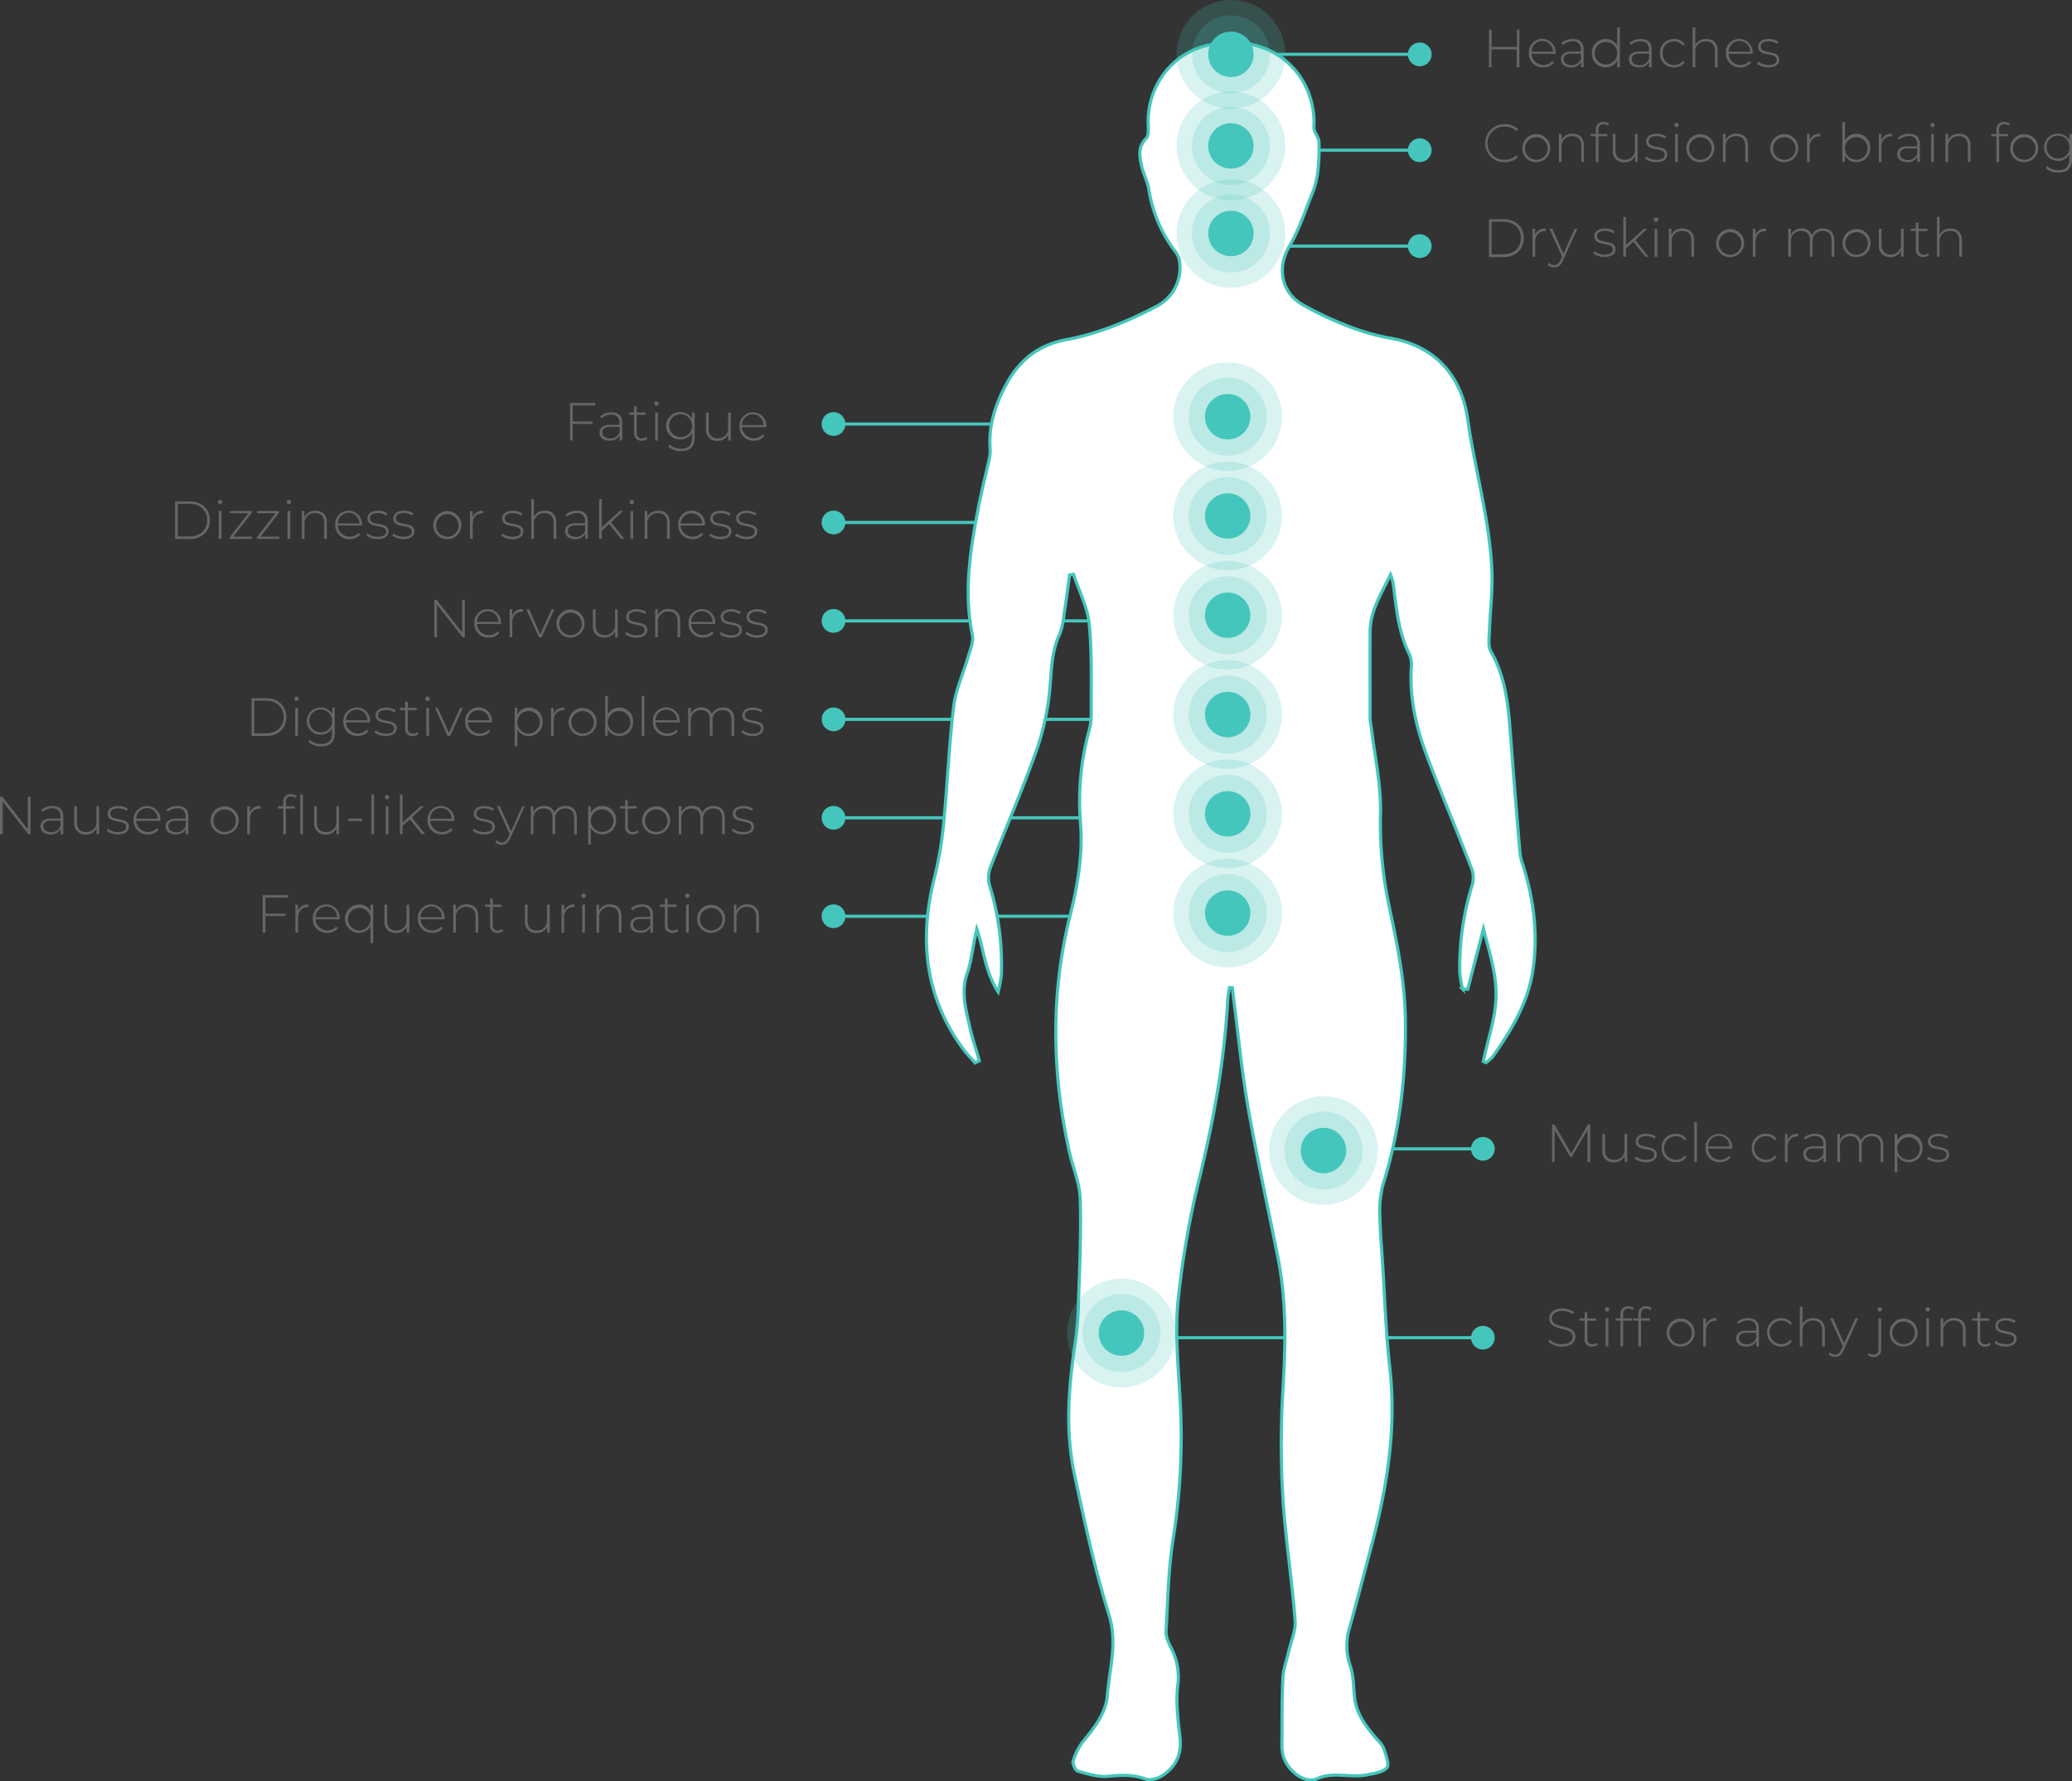 <svg xmlns="http://www.w3.org/2000/svg" viewBox="0 0 656.81 564.7"><rect x="0" y="0" width="656.81" height="564.7" fill="#333333" stroke="none"/><defs><style>.cls-1,.cls-5{fill:#fff;}.cls-2{fill:none;}.cls-2,.cls-5{stroke:#45c6bc;stroke-miterlimit:10;}.cls-3,.cls-6{fill:#45c6bc;}.cls-4{fill:#666;}.cls-6{opacity:0.2;}</style></defs><g id="Layer_2" data-name="Layer 2"><g id="Layer_4" data-name="Layer 4"><line class="cls-1" x1="392.16" y1="17.22" x2="453.81" y2="17.22"/><line class="cls-2" x1="392.16" y1="17.22" x2="450.24" y2="17.22"/><path class="cls-3" d="M450.05,21a3.76,3.76,0,1,0-3.76-3.76A3.76,3.76,0,0,0,450.05,21Z"/><line class="cls-1" x1="392.16" y1="47.62" x2="453.81" y2="47.62"/><line class="cls-2" x1="392.16" y1="47.62" x2="450.24" y2="47.62"/><path class="cls-3" d="M450.05,51.38a3.76,3.76,0,1,0-3.76-3.76A3.76,3.76,0,0,0,450.05,51.38Z"/><line class="cls-1" x1="392.16" y1="78.02" x2="453.81" y2="78.02"/><line class="cls-2" x1="392.16" y1="78.02" x2="450.24" y2="78.02"/><path class="cls-3" d="M450.05,81.78A3.76,3.76,0,1,0,446.29,78,3.76,3.76,0,0,0,450.05,81.78Z"/><line class="cls-1" x1="389.16" y1="290.46" x2="260.46" y2="290.46"/><line class="cls-2" x1="389.16" y1="290.46" x2="264.03" y2="290.46"/><path class="cls-3" d="M264.22,286.7a3.76,3.76,0,1,0,3.76,3.76A3.76,3.76,0,0,0,264.22,286.7Z"/><line class="cls-1" x1="389.16" y1="259.25" x2="260.46" y2="259.25"/><line class="cls-2" x1="389.16" y1="259.25" x2="264.03" y2="259.25"/><path class="cls-3" d="M264.22,255.49a3.76,3.76,0,1,0,3.76,3.76A3.76,3.76,0,0,0,264.22,255.49Z"/><line class="cls-1" x1="389.16" y1="228.04" x2="260.46" y2="228.04"/><line class="cls-2" x1="389.16" y1="228.04" x2="264.03" y2="228.04"/><path class="cls-3" d="M264.22,224.28A3.76,3.76,0,1,0,268,228,3.76,3.76,0,0,0,264.22,224.28Z"/><line class="cls-1" x1="389.16" y1="196.83" x2="260.46" y2="196.83"/><line class="cls-2" x1="389.16" y1="196.83" x2="264.03" y2="196.83"/><path class="cls-3" d="M264.22,193.07a3.76,3.76,0,1,0,3.76,3.76A3.76,3.76,0,0,0,264.22,193.07Z"/><line class="cls-1" x1="389.16" y1="165.63" x2="260.46" y2="165.63"/><line class="cls-2" x1="389.16" y1="165.63" x2="264.03" y2="165.63"/><path class="cls-3" d="M264.22,161.87a3.76,3.76,0,1,0,3.76,3.76A3.76,3.76,0,0,0,264.22,161.87Z"/><line class="cls-1" x1="389.16" y1="134.42" x2="260.46" y2="134.42"/><line class="cls-2" x1="389.16" y1="134.42" x2="264.03" y2="134.42"/><path class="cls-3" d="M264.22,130.66a3.76,3.76,0,1,0,3.76,3.76A3.76,3.76,0,0,0,264.22,130.66Z"/><line class="cls-1" x1="361.17" y1="424.06" x2="473.83" y2="424.06"/><line class="cls-2" x1="361.17" y1="424.06" x2="470.26" y2="424.06"/><circle class="cls-3" cx="470.07" cy="424.06" r="3.76"/><line class="cls-1" x1="416.02" y1="364.19" x2="473.83" y2="364.19"/><line class="cls-2" x1="416.02" y1="364.19" x2="470.26" y2="364.19"/><circle class="cls-3" cx="470.07" cy="364.19" r="3.76"/><path class="cls-4" d="M503.22,368.36V358.17l-5,8.61h-.43l-5-8.57v10.15H492v-11.9h.73l5.32,9.19,5.32-9.19h.72v11.9Z"/><path class="cls-4" d="M515.8,359.48v8.88H515v-1.91a3.5,3.5,0,0,1-3.35,2,3.4,3.4,0,0,1-3.71-3.75v-5.19h.85v5.12c0,2,1.07,3.06,2.93,3.06a3.12,3.12,0,0,0,3.24-3.45v-4.73Z"/><path class="cls-4" d="M518.19,367.29l.39-.68a5.19,5.19,0,0,0,3.19,1.07c1.87,0,2.62-.67,2.62-1.67,0-2.58-5.88-.68-5.88-4.16,0-1.35,1.12-2.43,3.36-2.43a5.52,5.52,0,0,1,3,.86l-.39.68a4.61,4.61,0,0,0-2.67-.8c-1.74,0-2.5.72-2.5,1.67,0,2.67,5.88.78,5.88,4.16,0,1.45-1.24,2.43-3.5,2.43A5.58,5.58,0,0,1,518.19,367.29Z"/><path class="cls-4" d="M526.74,363.92a4.32,4.32,0,0,1,4.48-4.5,3.89,3.89,0,0,1,3.37,1.63l-.63.46a3.22,3.22,0,0,0-2.74-1.33,3.74,3.74,0,0,0,0,7.48,3.25,3.25,0,0,0,2.74-1.33l.63.46a3.94,3.94,0,0,1-3.37,1.63A4.33,4.33,0,0,1,526.74,363.92Z"/><path class="cls-4" d="M537.07,355.74h.85v12.62h-.85Z"/><path class="cls-4" d="M549.09,364.12h-7.63a3.79,3.79,0,0,0,6.59,2.3l.49.56a4.23,4.23,0,0,1-3.34,1.44,4.36,4.36,0,0,1-4.58-4.5,4.25,4.25,0,1,1,8.49,0C549.11,364,549.09,364,549.09,364.12Zm-7.62-.66h6.8a3.4,3.4,0,0,0-6.8,0Z"/><path class="cls-4" d="M555.31,363.92a4.32,4.32,0,0,1,4.49-4.5,3.91,3.91,0,0,1,3.37,1.63l-.63.46a3.24,3.24,0,0,0-2.74-1.33,3.74,3.74,0,0,0,0,7.48,3.26,3.26,0,0,0,2.74-1.33l.63.46a4,4,0,0,1-3.37,1.63A4.34,4.34,0,0,1,555.31,363.92Z"/><path class="cls-4" d="M570,359.42v.83l-.21,0c-2,0-3.14,1.31-3.14,3.5v4.63h-.85v-8.88h.82v1.94A3.36,3.36,0,0,1,570,359.42Z"/><path class="cls-4" d="M578.84,362.73v5.63H578v-1.58a3.39,3.39,0,0,1-3.19,1.64c-2,0-3.2-1-3.2-2.53,0-1.34.85-2.48,3.32-2.48h3v-.71a2.32,2.32,0,0,0-2.64-2.54,4.6,4.6,0,0,0-3.06,1.13l-.42-.62a5.4,5.4,0,0,1,3.55-1.25C577.62,359.42,578.84,360.54,578.84,362.73Zm-.85,3v-1.67h-3c-1.83,0-2.48.77-2.48,1.79s.9,1.87,2.47,1.87A3,3,0,0,0,578,365.74Z"/><path class="cls-4" d="M597,363.17v5.19h-.85v-5.12c0-2-1-3.06-2.77-3.06a3.12,3.12,0,0,0-3.25,3.45v4.73h-.85v-5.12c0-2-1-3.06-2.77-3.06a3.12,3.12,0,0,0-3.24,3.45v4.73h-.85v-8.88h.81v1.91a3.53,3.53,0,0,1,3.4-2,3.15,3.15,0,0,1,3.25,2.14,3.73,3.73,0,0,1,3.59-2.14C595.62,359.42,597,360.69,597,363.17Z"/><path class="cls-4" d="M609.44,363.92a4.29,4.29,0,0,1-4.39,4.5,4,4,0,0,1-3.6-2.09v5.32h-.85V359.48h.82v2.09a4,4,0,0,1,3.63-2.15A4.3,4.3,0,0,1,609.44,363.92Zm-.85,0a3.58,3.58,0,1,0-3.59,3.74A3.53,3.53,0,0,0,608.59,363.92Z"/><path class="cls-4" d="M610.85,367.29l.39-.68a5.22,5.22,0,0,0,3.2,1.07c1.87,0,2.61-.67,2.61-1.67,0-2.58-5.88-.68-5.88-4.16,0-1.35,1.13-2.43,3.37-2.43a5.51,5.51,0,0,1,3,.86l-.39.68a4.61,4.61,0,0,0-2.67-.8c-1.73,0-2.5.72-2.5,1.67,0,2.67,5.89.78,5.89,4.16,0,1.45-1.25,2.43-3.51,2.43A5.6,5.6,0,0,1,610.85,367.29Z"/><path class="cls-4" d="M181.56,128.52v5.08h6.34v.78h-6.34v5.26h-.87v-11.9h8v.78Z"/><path class="cls-4" d="M197.25,134v5.63h-.82v-1.58a3.4,3.4,0,0,1-3.19,1.64c-2,0-3.2-1-3.2-2.53,0-1.34.85-2.48,3.32-2.48h3V134a2.32,2.32,0,0,0-2.64-2.54,4.58,4.58,0,0,0-3.06,1.13l-.42-.62a5.4,5.4,0,0,1,3.55-1.25C196,130.7,197.25,131.82,197.25,134Zm-.85,3v-1.67h-3c-1.83,0-2.48.77-2.48,1.79s.9,1.87,2.47,1.87A3,3,0,0,0,196.4,137Z"/><path class="cls-4" d="M205.24,139.08a2.72,2.72,0,0,1-1.82.62,2.2,2.2,0,0,1-2.41-2.41v-5.8h-1.64v-.73H201v-1.93h.85v1.93h2.82v.73h-2.82v5.72c0,1.13.56,1.76,1.64,1.76a2.06,2.06,0,0,0,1.38-.49Z"/><path class="cls-4" d="M207.41,127.92a.7.7,0,0,1,.7-.69.69.69,0,1,1-.7.69Zm.28,2.84h.85v8.88h-.85Z"/><path class="cls-4" d="M220.2,130.76v7.92c0,3-1.45,4.32-4.3,4.32a5.89,5.89,0,0,1-4.07-1.41l.46-.64a5.3,5.3,0,0,0,3.59,1.29c2.36,0,3.47-1.09,3.47-3.45v-1.5a4.1,4.1,0,0,1-3.69,2,4.31,4.31,0,1,1,0-8.61,4.05,4.05,0,0,1,3.72,2.07v-2Zm-.84,4.24a3.63,3.63,0,1,0-3.63,3.55A3.45,3.45,0,0,0,219.36,135Z"/><path class="cls-4" d="M231.66,130.76v8.88h-.82v-1.91a3.5,3.5,0,0,1-3.35,2,3.39,3.39,0,0,1-3.7-3.75v-5.19h.84v5.12c0,2,1.08,3.06,2.93,3.06a3.12,3.12,0,0,0,3.25-3.45v-4.73Z"/><path class="cls-4" d="M242.84,135.4h-7.63a3.79,3.79,0,0,0,6.59,2.3l.5.56A4.25,4.25,0,0,1,239,139.7a4.35,4.35,0,0,1-4.57-4.5,4.24,4.24,0,0,1,4.25-4.5,4.2,4.2,0,0,1,4.23,4.47C242.86,135.23,242.84,135.32,242.84,135.4Zm-7.61-.66H242a3.4,3.4,0,0,0-6.8,0Z"/><path class="cls-4" d="M147.35,190.15V202h-.71l-8.11-10.33V202h-.86V190.15h.73l8.09,10.33V190.15Z"/><path class="cls-4" d="M158.81,197.81h-7.63a3.8,3.8,0,0,0,6.6,2.3l.49.56a4.25,4.25,0,0,1-3.35,1.44,4.35,4.35,0,0,1-4.57-4.5,4.25,4.25,0,0,1,4.25-4.51,4.2,4.2,0,0,1,4.23,4.47C158.83,197.64,158.81,197.73,158.81,197.81Zm-7.61-.66H158a3.4,3.4,0,0,0-6.8,0Z"/><path class="cls-4" d="M165.75,193.1v.84l-.21,0c-2,0-3.14,1.31-3.14,3.5V202h-.85v-8.87h.82v1.94A3.36,3.36,0,0,1,165.75,193.1Z"/><path class="cls-4" d="M175.71,193.17l-4,8.87h-.87l-4-8.87h.9l3.53,7.94,3.57-7.94Z"/><path class="cls-4" d="M176.42,197.61a4.44,4.44,0,1,1,4.44,4.5A4.33,4.33,0,0,1,176.42,197.61Zm8,0a3.57,3.57,0,1,0-3.57,3.74A3.52,3.52,0,0,0,184.43,197.61Z"/><path class="cls-4" d="M195.79,193.17V202H195v-1.9a3.49,3.49,0,0,1-3.35,2,3.39,3.39,0,0,1-3.7-3.75v-5.19h.85v5.12c0,2,1.07,3.06,2.92,3.06a3.12,3.12,0,0,0,3.25-3.45v-4.73Z"/><path class="cls-4" d="M198.17,201l.39-.68a5.16,5.16,0,0,0,3.19,1.08c1.87,0,2.62-.67,2.62-1.67,0-2.58-5.88-.68-5.88-4.17,0-1.34,1.12-2.43,3.37-2.43a5.43,5.43,0,0,1,3,.87l-.39.68a4.61,4.61,0,0,0-2.67-.8c-1.73,0-2.5.72-2.5,1.67,0,2.67,5.88.78,5.88,4.16,0,1.45-1.24,2.43-3.5,2.43A5.53,5.53,0,0,1,198.17,201Z"/><path class="cls-4" d="M215.63,196.86V202h-.85v-5.11c0-2-1.07-3.06-2.88-3.06a3.16,3.16,0,0,0-3.36,3.45V202h-.85v-8.87h.81v1.92a3.67,3.67,0,0,1,3.52-2C214.18,193.1,215.63,194.38,215.63,196.86Z"/><path class="cls-4" d="M226.73,197.81h-7.64a3.8,3.8,0,0,0,6.6,2.3l.49.56a4.24,4.24,0,0,1-3.35,1.44,4.36,4.36,0,0,1-4.57-4.5,4.25,4.25,0,0,1,4.25-4.51,4.2,4.2,0,0,1,4.23,4.47C226.74,197.64,226.73,197.73,226.73,197.81Zm-7.62-.66h6.8a3.4,3.4,0,0,0-6.8,0Z"/><path class="cls-4" d="M228.16,201l.39-.68a5.13,5.13,0,0,0,3.19,1.08c1.87,0,2.62-.67,2.62-1.67,0-2.58-5.88-.68-5.88-4.17,0-1.34,1.12-2.43,3.36-2.43a5.46,5.46,0,0,1,3,.87l-.39.68a4.61,4.61,0,0,0-2.67-.8c-1.74,0-2.5.72-2.5,1.67,0,2.67,5.88.78,5.88,4.16,0,1.45-1.24,2.43-3.5,2.43A5.53,5.53,0,0,1,228.16,201Z"/><path class="cls-4" d="M236.37,201l.39-.68a5.13,5.13,0,0,0,3.19,1.08c1.87,0,2.62-.67,2.62-1.67,0-2.58-5.88-.68-5.88-4.17,0-1.34,1.12-2.43,3.36-2.43a5.44,5.44,0,0,1,3,.87l-.39.68a4.61,4.61,0,0,0-2.67-.8c-1.74,0-2.5.72-2.5,1.67,0,2.67,5.88.78,5.88,4.16,0,1.45-1.24,2.43-3.5,2.43A5.53,5.53,0,0,1,236.37,201Z"/><path class="cls-4" d="M55.51,158.94h4.7c3.78,0,6.33,2.48,6.33,5.95s-2.55,6-6.33,6h-4.7Zm4.64,11.12c3.36,0,5.52-2.14,5.52-5.17s-2.16-5.17-5.52-5.17H56.37v10.34Z"/><path class="cls-4" d="M69.09,159.13a.7.7,0,0,1,.7-.7.69.69,0,1,1-.7.7Zm.27,2.84h.85v8.87h-.85Z"/><path class="cls-4" d="M79.88,170.11v.73h-7v-.58l5.85-7.56H72.91V162h6.87v.57l-5.86,7.57Z"/><path class="cls-4" d="M88.52,170.11v.73H81.46v-.58l5.85-7.56H81.55V162h6.87v.57l-5.87,7.57Z"/><path class="cls-4" d="M90.88,159.13a.7.7,0,0,1,.7-.7.69.69,0,1,1-.7.7Zm.27,2.84H92v8.87h-.85Z"/><path class="cls-4" d="M103.61,165.66v5.18h-.85v-5.12c0-2-1.07-3.06-2.87-3.06a3.16,3.16,0,0,0-3.36,3.45v4.73h-.85V162h.81v1.92a3.67,3.67,0,0,1,3.52-2C102.17,161.9,103.61,163.17,103.61,165.66Z"/><path class="cls-4" d="M114.71,166.61h-7.63a3.8,3.8,0,0,0,6.6,2.29l.49.56a4.22,4.22,0,0,1-3.35,1.45,4.36,4.36,0,0,1-4.57-4.51,4.24,4.24,0,0,1,4.25-4.5,4.2,4.2,0,0,1,4.23,4.47C114.73,166.44,114.71,166.52,114.71,166.61Zm-7.61-.67h6.8a3.4,3.4,0,0,0-6.8,0Z"/><path class="cls-4" d="M116.14,169.77l.39-.68a5.16,5.16,0,0,0,3.2,1.07c1.87,0,2.62-.66,2.62-1.67,0-2.58-5.88-.68-5.88-4.16,0-1.34,1.12-2.43,3.36-2.43a5.41,5.41,0,0,1,3,.87l-.39.68a4.5,4.5,0,0,0-2.67-.8c-1.73,0-2.49.71-2.49,1.66,0,2.67,5.88.78,5.88,4.17,0,1.44-1.24,2.43-3.5,2.43A5.56,5.56,0,0,1,116.14,169.77Z"/><path class="cls-4" d="M124.35,169.77l.4-.68a5.11,5.11,0,0,0,3.19,1.07c1.87,0,2.62-.66,2.62-1.67,0-2.58-5.88-.68-5.88-4.16,0-1.34,1.12-2.43,3.36-2.43a5.41,5.41,0,0,1,3,.87l-.39.68a4.49,4.49,0,0,0-2.66-.8c-1.74,0-2.5.71-2.5,1.66,0,2.67,5.88.78,5.88,4.17,0,1.44-1.24,2.43-3.5,2.43A5.56,5.56,0,0,1,124.35,169.77Z"/><path class="cls-4" d="M137.36,166.4a4.44,4.44,0,1,1,4.44,4.51A4.32,4.32,0,0,1,137.36,166.4Zm8,0a3.57,3.57,0,1,0-3.57,3.74A3.53,3.53,0,0,0,145.37,166.4Z"/><path class="cls-4" d="M153.15,161.9v.83H153c-2,0-3.15,1.3-3.15,3.5v4.62H149V162h.82v1.94A3.36,3.36,0,0,1,153.15,161.9Z"/><path class="cls-4" d="M158.88,169.77l.39-.68a5.16,5.16,0,0,0,3.2,1.07c1.87,0,2.61-.66,2.61-1.67,0-2.58-5.88-.68-5.88-4.16,0-1.34,1.13-2.43,3.37-2.43a5.41,5.41,0,0,1,3,.87l-.39.68a4.54,4.54,0,0,0-2.67-.8c-1.73,0-2.5.71-2.5,1.66,0,2.67,5.89.78,5.89,4.17,0,1.44-1.25,2.43-3.51,2.43A5.55,5.55,0,0,1,158.88,169.77Z"/><path class="cls-4" d="M176.34,165.66v5.18h-.85v-5.12c0-2-1.07-3.06-2.87-3.06a3.17,3.17,0,0,0-3.37,3.45v4.73h-.85V158.23h.85v5.59a3.67,3.67,0,0,1,3.49-1.92C174.89,161.9,176.34,163.17,176.34,165.66Z"/><path class="cls-4" d="M186.33,165.21v5.63h-.81v-1.58a3.41,3.41,0,0,1-3.2,1.65c-2,0-3.19-1-3.19-2.53,0-1.35.85-2.49,3.31-2.49h3v-.71a2.31,2.31,0,0,0-2.63-2.53,4.63,4.63,0,0,0-3.06,1.12l-.42-.61a5.35,5.35,0,0,1,3.55-1.26C185.11,161.9,186.33,163,186.33,165.21Zm-.85,3v-1.66h-3c-1.84,0-2.48.76-2.48,1.78s.9,1.87,2.46,1.87A3,3,0,0,0,185.48,168.22Z"/><path class="cls-4" d="M193.08,166.1l-2.31,2.11v2.63h-.85V158.23h.85v8.92l5.68-5.18h1.09l-3.83,3.58,4.2,5.29h-1Z"/><path class="cls-4" d="M199.58,159.13a.7.7,0,0,1,.7-.7.69.69,0,1,1-.7.7Zm.27,2.84h.85v8.87h-.85Z"/><path class="cls-4" d="M212.31,165.66v5.18h-.85v-5.12c0-2-1.07-3.06-2.87-3.06a3.17,3.17,0,0,0-3.37,3.45v4.73h-.85V162h.82v1.92a3.65,3.65,0,0,1,3.52-2C210.87,161.9,212.31,163.17,212.31,165.66Z"/><path class="cls-4" d="M223.41,166.61h-7.63a3.79,3.79,0,0,0,6.59,2.29l.5.56a4.24,4.24,0,0,1-3.35,1.45A4.35,4.35,0,0,1,215,166.4a4.25,4.25,0,1,1,8.48,0C223.43,166.44,223.41,166.52,223.41,166.61Zm-7.61-.67h6.79a3.4,3.4,0,0,0-6.79,0Z"/><path class="cls-4" d="M224.84,169.77l.39-.68a5.16,5.16,0,0,0,3.2,1.07c1.87,0,2.61-.66,2.61-1.67,0-2.58-5.88-.68-5.88-4.16,0-1.34,1.13-2.43,3.37-2.43a5.43,5.43,0,0,1,3,.87l-.39.68a4.54,4.54,0,0,0-2.67-.8c-1.73,0-2.5.71-2.5,1.66,0,2.67,5.88.78,5.88,4.17,0,1.44-1.24,2.43-3.5,2.43A5.55,5.55,0,0,1,224.84,169.77Z"/><path class="cls-4" d="M233.05,169.77l.39-.68a5.16,5.16,0,0,0,3.2,1.07c1.87,0,2.61-.66,2.61-1.67,0-2.58-5.88-.68-5.88-4.16,0-1.34,1.13-2.43,3.37-2.43a5.43,5.43,0,0,1,3,.87l-.39.68a4.54,4.54,0,0,0-2.67-.8c-1.73,0-2.5.71-2.5,1.66,0,2.67,5.89.78,5.89,4.17,0,1.44-1.25,2.43-3.51,2.43A5.55,5.55,0,0,1,233.05,169.77Z"/><path class="cls-4" d="M481.64,9.4V21.3h-.86V15.64h-8V21.3H472V9.4h.86v5.47h8V9.4Z"/><path class="cls-4" d="M493.1,17.06h-7.63a3.8,3.8,0,0,0,6.6,2.3l.49.56a4.25,4.25,0,0,1-3.35,1.44,4.35,4.35,0,0,1-4.57-4.5,4.25,4.25,0,1,1,8.48,0C493.12,16.89,493.1,17,493.1,17.06Zm-7.61-.66h6.8a3.4,3.4,0,0,0-6.8,0Z"/><path class="cls-4" d="M502,15.67V21.3h-.81V19.72a3.41,3.41,0,0,1-3.2,1.64c-2,0-3.19-1-3.19-2.53,0-1.34.85-2.48,3.31-2.48h3v-.71a2.31,2.31,0,0,0-2.63-2.54,4.63,4.63,0,0,0-3.06,1.12l-.43-.61a5.44,5.44,0,0,1,3.56-1.25C500.77,12.36,502,13.48,502,15.67Zm-.85,3V17h-3c-1.84,0-2.48.77-2.48,1.79s.9,1.87,2.46,1.87A3,3,0,0,0,501.14,18.68Z"/><path class="cls-4" d="M513.49,8.68V21.3h-.84V19.21A3.93,3.93,0,0,1,509,21.36a4.3,4.3,0,0,1-4.38-4.5,4.29,4.29,0,0,1,4.38-4.5,4,4,0,0,1,3.63,2.12V8.68Zm-.85,8.18a3.57,3.57,0,1,0-7.14,0,3.57,3.57,0,1,0,7.14,0Z"/><path class="cls-4" d="M523.57,15.67V21.3h-.82V19.72a3.41,3.41,0,0,1-3.2,1.64c-2,0-3.19-1-3.19-2.53,0-1.34.85-2.48,3.31-2.48h3.05v-.71a2.32,2.32,0,0,0-2.64-2.54A4.63,4.63,0,0,0,517,14.22l-.42-.61a5.4,5.4,0,0,1,3.55-1.25C522.34,12.36,523.57,13.48,523.57,15.67Zm-.85,3V17h-3c-1.84,0-2.48.77-2.48,1.79s.9,1.87,2.46,1.87A3.05,3.05,0,0,0,522.72,18.68Z"/><path class="cls-4" d="M526.2,16.86a4.32,4.32,0,0,1,4.49-4.5A3.88,3.88,0,0,1,534.05,14l-.62.46a3.24,3.24,0,0,0-2.74-1.33,3.52,3.52,0,0,0-3.62,3.74,3.52,3.52,0,0,0,3.62,3.74,3.26,3.26,0,0,0,2.74-1.33l.62.46a3.92,3.92,0,0,1-3.36,1.63A4.34,4.34,0,0,1,526.2,16.86Z"/><path class="cls-4" d="M544.48,16.11V21.3h-.85V16.18c0-2-1.08-3.06-2.88-3.06a3.16,3.16,0,0,0-3.36,3.45V21.3h-.85V8.68h.85v5.6a3.65,3.65,0,0,1,3.48-1.92C543,12.36,544.48,13.63,544.48,16.11Z"/><path class="cls-4" d="M555.58,17.06h-7.64a3.8,3.8,0,0,0,6.6,2.3l.49.56a4.24,4.24,0,0,1-3.35,1.44,4.36,4.36,0,0,1-4.57-4.5,4.25,4.25,0,1,1,8.48,0C555.59,16.89,555.58,17,555.58,17.06ZM548,16.4h6.8a3.4,3.4,0,0,0-6.8,0Z"/><path class="cls-4" d="M557,20.23l.4-.68a5.19,5.19,0,0,0,3.19,1.07c1.87,0,2.62-.67,2.62-1.67,0-2.58-5.88-.68-5.88-4.16,0-1.35,1.12-2.43,3.36-2.43a5.52,5.52,0,0,1,3,.86l-.39.68a4.61,4.61,0,0,0-2.67-.8c-1.74,0-2.5.72-2.5,1.67,0,2.67,5.88.78,5.88,4.16,0,1.45-1.24,2.43-3.5,2.43A5.63,5.63,0,0,1,557,20.23Z"/><path class="cls-4" d="M84.13,284.54v5.08h6.34v.78H84.13v5.26h-.87v-11.9h8v.78Z"/><path class="cls-4" d="M97.83,286.72v.83l-.2,0c-2,0-3.15,1.31-3.15,3.5v4.63h-.85v-8.88h.82v1.94A3.37,3.37,0,0,1,97.83,286.72Z"/><path class="cls-4" d="M107.68,291.42H100a3.8,3.8,0,0,0,6.6,2.3l.49.56a4.24,4.24,0,0,1-3.35,1.44,4.36,4.36,0,0,1-4.57-4.5,4.24,4.24,0,0,1,4.25-4.5,4.2,4.2,0,0,1,4.23,4.47C107.69,291.25,107.68,291.34,107.68,291.42Zm-7.62-.66h6.8a3.4,3.4,0,0,0-6.8,0Z"/><path class="cls-4" d="M118.3,286.78V299h-.85V293.6a4,4,0,0,1-3.62,2.12,4.5,4.5,0,0,1,0-9,3.94,3.94,0,0,1,3.64,2.15v-2.09Zm-.85,4.44a3.57,3.57,0,1,0-3.57,3.74A3.52,3.52,0,0,0,117.45,291.22Z"/><path class="cls-4" d="M129.74,286.78v8.88h-.82v-1.91a3.48,3.48,0,0,1-3.34,2,3.4,3.4,0,0,1-3.71-3.75v-5.19h.85v5.12c0,2,1.07,3.06,2.92,3.06a3.12,3.12,0,0,0,3.25-3.45v-4.73Z"/><path class="cls-4" d="M140.93,291.42h-7.64a3.8,3.8,0,0,0,6.6,2.3l.49.56a4.24,4.24,0,0,1-3.35,1.44,4.36,4.36,0,0,1-4.57-4.5,4.24,4.24,0,0,1,4.25-4.5,4.2,4.2,0,0,1,4.23,4.47C140.94,291.25,140.93,291.34,140.93,291.42Zm-7.62-.66h6.8a3.4,3.4,0,0,0-6.8,0Z"/><path class="cls-4" d="M151.6,290.47v5.19h-.85v-5.12c0-2-1.07-3.06-2.87-3.06a3.17,3.17,0,0,0-3.37,3.45v4.73h-.84v-8.88h.81v1.92a3.67,3.67,0,0,1,3.52-2C150.16,286.72,151.6,288,151.6,290.47Z"/><path class="cls-4" d="M159.59,295.1a2.7,2.7,0,0,1-1.82.62,2.2,2.2,0,0,1-2.41-2.41v-5.8h-1.63v-.73h1.63v-1.93h.85v1.93H159v.73h-2.82v5.72c0,1.13.56,1.76,1.65,1.76a2.06,2.06,0,0,0,1.38-.49Z"/><path class="cls-4" d="M174.26,286.78v8.88h-.81v-1.91a3.5,3.5,0,0,1-3.35,2,3.4,3.4,0,0,1-3.71-3.75v-5.19h.85v5.12c0,2,1.07,3.06,2.93,3.06a3.12,3.12,0,0,0,3.24-3.45v-4.73Z"/><path class="cls-4" d="M182.15,286.72v.83l-.2,0c-2,0-3.15,1.31-3.15,3.5v4.63H178v-8.88h.82v1.94A3.37,3.37,0,0,1,182.15,286.72Z"/><path class="cls-4" d="M184.31,283.94a.7.7,0,0,1,.7-.69.69.69,0,0,1,.7.68.7.7,0,0,1-1.4,0Zm.27,2.84h.85v8.88h-.85Z"/><path class="cls-4" d="M197,290.47v5.19h-.85v-5.12c0-2-1.07-3.06-2.87-3.06a3.16,3.16,0,0,0-3.36,3.45v4.73h-.85v-8.88h.81v1.92a3.67,3.67,0,0,1,3.52-2C195.6,286.72,197,288,197,290.47Z"/><path class="cls-4" d="M207,290v5.63h-.82v-1.58a3.4,3.4,0,0,1-3.19,1.64c-2,0-3.2-1-3.2-2.53,0-1.34.85-2.48,3.32-2.48h3V290a2.32,2.32,0,0,0-2.64-2.54,4.55,4.55,0,0,0-3.05,1.13l-.43-.62a5.42,5.42,0,0,1,3.55-1.25C205.82,286.72,207,287.84,207,290Zm-.85,3v-1.67h-3c-1.83,0-2.48.77-2.48,1.79s.9,1.87,2.47,1.87A3,3,0,0,0,206.19,293Z"/><path class="cls-4" d="M215,295.1a2.72,2.72,0,0,1-1.82.62,2.2,2.2,0,0,1-2.41-2.41v-5.8h-1.63v-.73h1.63v-1.93h.85v1.93h2.82v.73h-2.82v5.72c0,1.13.56,1.76,1.65,1.76a2,2,0,0,0,1.37-.49Z"/><path class="cls-4" d="M217.21,283.94a.7.7,0,1,1,.69.69A.69.69,0,0,1,217.21,283.94Zm.27,2.84h.85v8.88h-.85Z"/><path class="cls-4" d="M221,291.22a4.44,4.44,0,1,1,4.44,4.5A4.32,4.32,0,0,1,221,291.22Zm8,0a3.57,3.57,0,1,0-3.57,3.74A3.52,3.52,0,0,0,229,291.22Z"/><path class="cls-4" d="M240.56,290.47v5.19h-.85v-5.12c0-2-1.07-3.06-2.87-3.06a3.17,3.17,0,0,0-3.37,3.45v4.73h-.85v-8.88h.82v1.92a3.67,3.67,0,0,1,3.52-2C239.12,286.72,240.56,288,240.56,290.47Z"/><path class="cls-4" d="M472,69.49h4.7c3.78,0,6.33,2.48,6.33,6s-2.55,6-6.33,6H472ZM476.6,80.6c3.36,0,5.52-2.14,5.52-5.16s-2.16-5.17-5.52-5.17h-3.78V80.6Z"/><path class="cls-4" d="M490,72.45v.83l-.21,0c-2,0-3.14,1.31-3.14,3.5v4.63h-.85V72.51h.82v1.94A3.36,3.36,0,0,1,490,72.45Z"/><path class="cls-4" d="M500,72.51l-4.56,10.08c-.71,1.64-1.59,2.16-2.77,2.16a2.8,2.8,0,0,1-2.05-.8l.42-.64a2.18,2.18,0,0,0,1.65.69c.82,0,1.41-.37,2-1.58l.47-1.07-4-8.84h.9l3.55,7.94,3.55-7.94Z"/><path class="cls-4" d="M505.05,80.32l.4-.68a5.17,5.17,0,0,0,3.19,1.07c1.87,0,2.62-.67,2.62-1.67,0-2.58-5.88-.68-5.88-4.16,0-1.35,1.12-2.43,3.36-2.43a5.52,5.52,0,0,1,3.05.86l-.4.68a4.56,4.56,0,0,0-2.66-.8c-1.74,0-2.5.72-2.5,1.67,0,2.67,5.88.78,5.88,4.16,0,1.45-1.24,2.43-3.5,2.43A5.61,5.61,0,0,1,505.05,80.32Z"/><path class="cls-4" d="M517.74,76.64l-2.32,2.11v2.64h-.85V68.77h.85V77.7l5.68-5.19h1.09l-3.83,3.59,4.2,5.29h-1Z"/><path class="cls-4" d="M524.23,69.67a.7.7,0,0,1,.7-.69.69.69,0,1,1,0,1.37A.69.69,0,0,1,524.23,69.67Zm.27,2.84h.85v8.88h-.85Z"/><path class="cls-4" d="M537,76.2v5.19h-.85V76.27c0-2-1.07-3.06-2.87-3.06a3.17,3.17,0,0,0-3.37,3.45v4.73H529V72.51h.82v1.92a3.66,3.66,0,0,1,3.52-2C535.52,72.45,537,73.72,537,76.2Z"/><path class="cls-4" d="M544,77a4.44,4.44,0,1,1,4.44,4.5A4.32,4.32,0,0,1,544,77Zm8,0a3.57,3.57,0,1,0-3.57,3.74A3.52,3.52,0,0,0,552,77Z"/><path class="cls-4" d="M559.83,72.45v.83l-.21,0c-2,0-3.14,1.31-3.14,3.5v4.63h-.85V72.51h.81v1.94A3.38,3.38,0,0,1,559.83,72.45Z"/><path class="cls-4" d="M581.45,76.2v5.19h-.85V76.27c0-2-1-3.06-2.77-3.06a3.12,3.12,0,0,0-3.25,3.45v4.73h-.85V76.27c0-2-1-3.06-2.77-3.06a3.12,3.12,0,0,0-3.25,3.45v4.73h-.84V72.51h.81v1.91a3.52,3.52,0,0,1,3.4-2,3.15,3.15,0,0,1,3.25,2.14,3.73,3.73,0,0,1,3.58-2.14C580.06,72.45,581.45,73.72,581.45,76.2Z"/><path class="cls-4" d="M584.09,77a4.44,4.44,0,1,1,4.43,4.5A4.32,4.32,0,0,1,584.09,77Zm8,0a3.57,3.57,0,1,0-3.57,3.74A3.52,3.52,0,0,0,592.09,77Z"/><path class="cls-4" d="M603.45,72.51v8.88h-.82V79.48a3.49,3.49,0,0,1-3.35,2,3.39,3.39,0,0,1-3.7-3.75V72.51h.85v5.12c0,2,1.07,3.06,2.92,3.06a3.12,3.12,0,0,0,3.25-3.45V72.51Z"/><path class="cls-4" d="M611.54,80.83a2.72,2.72,0,0,1-1.82.62A2.2,2.2,0,0,1,607.31,79v-5.8h-1.63v-.73h1.63V70.58h.85v1.93H611v.73h-2.82V79c0,1.13.56,1.76,1.65,1.76a2,2,0,0,0,1.37-.49Z"/><path class="cls-4" d="M621.93,76.2v5.19h-.85V76.27c0-2-1.07-3.06-2.88-3.06a3.16,3.16,0,0,0-3.36,3.45v4.73H614V68.77h.85v5.6a3.65,3.65,0,0,1,3.48-1.92C620.48,72.45,621.93,73.72,621.93,76.2Z"/><path class="cls-4" d="M9.69,252.55v11.9H9L.87,254.12v10.33H0v-11.9H.73l8.09,10.34V252.55Z"/><path class="cls-4" d="M20.06,258.83v5.62h-.82v-1.58a3.41,3.41,0,0,1-3.19,1.65c-2,0-3.2-1-3.2-2.53,0-1.35.85-2.48,3.32-2.48h3v-.72a2.31,2.31,0,0,0-2.64-2.53,4.65,4.65,0,0,0-3.06,1.12l-.42-.61a5.42,5.42,0,0,1,3.55-1.26C18.83,255.51,20.06,256.63,20.06,258.83Zm-.85,3v-1.66h-3c-1.83,0-2.48.76-2.48,1.78s.9,1.87,2.47,1.87A3,3,0,0,0,19.21,261.83Z"/><path class="cls-4" d="M31.42,255.58v8.87H30.6v-1.9a3.5,3.5,0,0,1-3.35,2,3.4,3.4,0,0,1-3.71-3.76v-5.18h.85v5.12c0,2,1.08,3.06,2.93,3.06a3.13,3.13,0,0,0,3.25-3.46v-4.72Z"/><path class="cls-4" d="M33.8,263.38l.39-.68a5.13,5.13,0,0,0,3.19,1.07c1.87,0,2.62-.66,2.62-1.66,0-2.59-5.88-.68-5.88-4.17,0-1.34,1.12-2.43,3.36-2.43a5.44,5.44,0,0,1,3.05.87l-.39.68a4.54,4.54,0,0,0-2.67-.8c-1.74,0-2.5.71-2.5,1.67,0,2.66,5.88.78,5.88,4.16,0,1.44-1.24,2.43-3.5,2.43A5.53,5.53,0,0,1,33.8,263.38Z"/><path class="cls-4" d="M50.81,260.22H43.18a3.79,3.79,0,0,0,6.59,2.29l.5.57a4.25,4.25,0,0,1-3.35,1.44,4.35,4.35,0,0,1-4.57-4.5,4.25,4.25,0,0,1,4.25-4.51A4.2,4.2,0,0,1,50.83,260C50.83,260.05,50.81,260.14,50.81,260.22Zm-7.61-.66H50a3.4,3.4,0,0,0-6.8,0Z"/><path class="cls-4" d="M59.7,258.83v5.62h-.81v-1.58a3.41,3.41,0,0,1-3.2,1.65c-2,0-3.19-1-3.19-2.53,0-1.35.85-2.48,3.31-2.48h3v-.72a2.31,2.31,0,0,0-2.63-2.53,4.61,4.61,0,0,0-3.06,1.12l-.43-.61a5.45,5.45,0,0,1,3.56-1.26C58.48,255.51,59.7,256.63,59.7,258.83Zm-.85,3v-1.66h-3c-1.84,0-2.48.76-2.48,1.78s.9,1.87,2.46,1.87A3,3,0,0,0,58.85,261.83Z"/><path class="cls-4" d="M66.78,260a4.44,4.44,0,1,1,4.43,4.5A4.32,4.32,0,0,1,66.78,260Zm8,0a3.57,3.57,0,1,0-3.57,3.74A3.52,3.52,0,0,0,74.78,260Z"/><path class="cls-4" d="M82.57,255.51v.83h-.21c-2,0-3.14,1.31-3.14,3.5v4.62h-.85v-8.87h.81v1.94A3.39,3.39,0,0,1,82.57,255.51Z"/><path class="cls-4" d="M92.24,251.77a2.64,2.64,0,0,1,1.75.58l-.34.65a2,2,0,0,0-1.38-.5c-1.1,0-1.66.61-1.66,1.79v1.29h2.84v.73H90.63v8.14h-.85v-8.14H88.14v-.73h1.64v-1.36A2.26,2.26,0,0,1,92.24,251.77Zm3.79.07v12.61h-.85V251.84Z"/><path class="cls-4" d="M107.47,255.58v8.87h-.81v-1.9a3.5,3.5,0,0,1-3.35,2,3.4,3.4,0,0,1-3.71-3.76v-5.18h.85v5.12c0,2,1.07,3.06,2.93,3.06a3.12,3.12,0,0,0,3.24-3.46v-4.72Z"/><path class="cls-4" d="M110.41,259.51h4.37v.76h-4.37Z"/><path class="cls-4" d="M117.72,251.84h.85v12.61h-.85Z"/><path class="cls-4" d="M122,252.74a.71.71,0,0,1,.7-.7.69.69,0,1,1-.7.7Zm.28,2.84h.84v8.87h-.84Z"/><path class="cls-4" d="M129.93,259.71l-2.31,2.11v2.63h-.85V251.84h.85v8.92l5.67-5.18h1.09l-3.82,3.59,4.2,5.28H133.7Z"/><path class="cls-4" d="M144,260.22h-7.64a3.79,3.79,0,0,0,6.6,2.29l.49.57a4.24,4.24,0,0,1-3.35,1.44,4.36,4.36,0,0,1-4.57-4.5,4.25,4.25,0,0,1,4.25-4.51A4.2,4.2,0,0,1,144,260C144,260.05,144,260.14,144,260.22Zm-7.62-.66h6.8a3.4,3.4,0,0,0-6.8,0Z"/><path class="cls-4" d="M149.87,263.38l.39-.68a5.16,5.16,0,0,0,3.2,1.07c1.87,0,2.61-.66,2.61-1.66,0-2.59-5.88-.68-5.88-4.17,0-1.34,1.12-2.43,3.37-2.43a5.43,5.43,0,0,1,3,.87l-.39.68a4.54,4.54,0,0,0-2.67-.8c-1.73,0-2.5.71-2.5,1.67,0,2.66,5.88.78,5.88,4.16,0,1.44-1.24,2.43-3.5,2.43A5.55,5.55,0,0,1,149.87,263.38Z"/><path class="cls-4" d="M166.34,255.58l-4.55,10.08c-.72,1.63-1.6,2.16-2.78,2.16a2.82,2.82,0,0,1-2-.8l.42-.65a2.16,2.16,0,0,0,1.65.7c.82,0,1.41-.37,2-1.58l.47-1.07-4-8.84h.9l3.55,7.94,3.55-7.94Z"/><path class="cls-4" d="M182.86,259.27v5.18H182v-5.11c0-2-1-3.06-2.77-3.06a3.12,3.12,0,0,0-3.24,3.45v4.72h-.85v-5.11c0-2-1-3.06-2.77-3.06a3.12,3.12,0,0,0-3.25,3.45v4.72h-.85v-8.87h.82v1.9a3.51,3.51,0,0,1,3.4-2,3.14,3.14,0,0,1,3.24,2.14,3.75,3.75,0,0,1,3.59-2.14C181.47,255.51,182.86,256.79,182.86,259.27Z"/><path class="cls-4" d="M195.29,260a4.29,4.29,0,0,1-4.38,4.5,4,4,0,0,1-3.61-2.09v5.32h-.85V255.58h.82v2.09a4,4,0,0,1,3.64-2.16A4.3,4.3,0,0,1,195.29,260Zm-.85,0a3.58,3.58,0,1,0-3.58,3.74A3.53,3.53,0,0,0,194.44,260Z"/><path class="cls-4" d="M202.42,263.89a2.69,2.69,0,0,1-1.82.63,2.2,2.2,0,0,1-2.42-2.41v-5.8h-1.63v-.73h1.63v-1.94H199v1.94h2.82v.73H199V262c0,1.14.56,1.77,1.65,1.77a2.06,2.06,0,0,0,1.38-.49Z"/><path class="cls-4" d="M203.57,260a4.44,4.44,0,1,1,4.44,4.5A4.33,4.33,0,0,1,203.57,260Zm8,0a3.57,3.57,0,1,0-3.57,3.74A3.52,3.52,0,0,0,211.58,260Z"/><path class="cls-4" d="M229.75,259.27v5.18h-.85v-5.11c0-2-1-3.06-2.77-3.06a3.12,3.12,0,0,0-3.25,3.45v4.72H222v-5.11c0-2-1-3.06-2.77-3.06a3.12,3.12,0,0,0-3.24,3.45v4.72h-.85v-8.87H216v1.9a3.53,3.53,0,0,1,3.4-2,3.15,3.15,0,0,1,3.25,2.14,3.74,3.74,0,0,1,3.58-2.14C228.36,255.51,229.75,256.79,229.75,259.27Z"/><path class="cls-4" d="M232,263.38l.39-.68a5.16,5.16,0,0,0,3.2,1.07c1.87,0,2.61-.66,2.61-1.66,0-2.59-5.88-.68-5.88-4.17,0-1.34,1.12-2.43,3.37-2.43a5.43,5.43,0,0,1,3,.87l-.39.68a4.54,4.54,0,0,0-2.67-.8c-1.73,0-2.5.71-2.5,1.67,0,2.66,5.88.78,5.88,4.16,0,1.44-1.24,2.43-3.5,2.43A5.55,5.55,0,0,1,232,263.38Z"/><path class="cls-4" d="M79.75,221.35h4.7c3.78,0,6.33,2.48,6.33,6s-2.55,5.95-6.33,5.95h-4.7Zm4.64,11.12c3.36,0,5.52-2.15,5.52-5.17s-2.16-5.17-5.52-5.17H80.61v10.34Z"/><path class="cls-4" d="M93.33,221.54a.7.7,0,0,1,.7-.7.69.69,0,1,1-.7.7Zm.27,2.84h.85v8.87H93.6Z"/><path class="cls-4" d="M106.11,224.38v7.92c0,3-1.44,4.31-4.3,4.31a5.87,5.87,0,0,1-4.06-1.41l.46-.64a5.27,5.27,0,0,0,3.58,1.29c2.37,0,3.47-1.09,3.47-3.45v-1.5a4.08,4.08,0,0,1-3.69,2,4.31,4.31,0,1,1,0-8.62,4.09,4.09,0,0,1,3.73,2.07v-2Zm-.83,4.23a3.63,3.63,0,1,0-3.64,3.55A3.45,3.45,0,0,0,105.28,228.61Z"/><path class="cls-4" d="M117.3,229h-7.63a3.79,3.79,0,0,0,6.59,2.29l.49.56a4.24,4.24,0,0,1-3.34,1.45,4.36,4.36,0,0,1-4.58-4.51,4.24,4.24,0,0,1,4.25-4.5,4.2,4.2,0,0,1,4.23,4.47C117.31,228.85,117.3,228.93,117.3,229Zm-7.62-.67h6.8a3.4,3.4,0,0,0-6.8,0Z"/><path class="cls-4" d="M118.73,232.18l.39-.68a5.13,5.13,0,0,0,3.19,1.07c1.87,0,2.62-.66,2.62-1.67,0-2.58-5.88-.68-5.88-4.16,0-1.34,1.12-2.43,3.37-2.43a5.51,5.51,0,0,1,3,.86l-.39.68a4.61,4.61,0,0,0-2.67-.79c-1.74,0-2.5.71-2.5,1.66,0,2.67,5.88.78,5.88,4.17,0,1.44-1.24,2.43-3.5,2.43A5.58,5.58,0,0,1,118.73,232.18Z"/><path class="cls-4" d="M132.65,232.69a2.72,2.72,0,0,1-1.82.63,2.2,2.2,0,0,1-2.41-2.42v-5.79h-1.64v-.73h1.64v-1.94h.85v1.94h2.82v.73h-2.82v5.71c0,1.14.56,1.77,1.65,1.77a2,2,0,0,0,1.37-.5Z"/><path class="cls-4" d="M134.83,221.54a.7.7,0,1,1,.69.68A.68.68,0,0,1,134.83,221.54Zm.27,2.84H136v8.87h-.85Z"/><path class="cls-4" d="M146.74,224.38l-4,8.87h-.87l-4-8.87h.9l3.53,7.93,3.57-7.93Z"/><path class="cls-4" d="M155.92,229h-7.63a3.79,3.79,0,0,0,6.59,2.29l.5.56a4.28,4.28,0,0,1-3.35,1.45,4.35,4.35,0,0,1-4.57-4.51,4.25,4.25,0,1,1,8.48,0C155.94,228.85,155.92,228.93,155.92,229Zm-7.61-.67h6.79a3.4,3.4,0,0,0-6.79,0Z"/><path class="cls-4" d="M172,228.81a4.3,4.3,0,0,1-4.38,4.51,4,4,0,0,1-3.61-2.09v5.32h-.85V224.38h.82v2.09a4,4,0,0,1,3.64-2.16A4.3,4.3,0,0,1,172,228.81Zm-.85,0a3.58,3.58,0,1,0-3.59,3.74A3.54,3.54,0,0,0,171.1,228.81Z"/><path class="cls-4" d="M178.87,224.31v.83l-.2,0c-2,0-3.15,1.31-3.15,3.51v4.62h-.85v-8.87h.82v1.93A3.37,3.37,0,0,1,178.87,224.31Z"/><path class="cls-4" d="M180.25,228.81a4.44,4.44,0,1,1,4.43,4.51A4.32,4.32,0,0,1,180.25,228.81Zm8,0a3.57,3.57,0,1,0-3.57,3.74A3.52,3.52,0,0,0,188.25,228.81Z"/><path class="cls-4" d="M200.68,228.81a4.31,4.31,0,0,1-4.38,4.51,4,4,0,0,1-3.64-2.16v2.09h-.82V220.64h.85v5.76a4,4,0,0,1,3.61-2.09A4.29,4.29,0,0,1,200.68,228.81Zm-.85,0a3.58,3.58,0,1,0-3.58,3.74A3.54,3.54,0,0,0,199.83,228.81Z"/><path class="cls-4" d="M203.4,220.64h.85v12.61h-.85Z"/><path class="cls-4" d="M215.42,229h-7.63a3.79,3.79,0,0,0,6.59,2.29l.5.56a4.28,4.28,0,0,1-3.35,1.45,4.35,4.35,0,0,1-4.57-4.51,4.25,4.25,0,1,1,8.48,0C215.44,228.85,215.42,228.93,215.42,229Zm-7.62-.67h6.8a3.4,3.4,0,0,0-6.8,0Z"/><path class="cls-4" d="M232.74,228.06v5.19h-.85v-5.12c0-2-1-3.06-2.77-3.06a3.12,3.12,0,0,0-3.24,3.45v4.73H225v-5.12c0-2-1-3.06-2.77-3.06a3.12,3.12,0,0,0-3.24,3.45v4.73h-.85v-8.87H219v1.9a3.53,3.53,0,0,1,3.4-2,3.15,3.15,0,0,1,3.25,2.14,3.75,3.75,0,0,1,3.59-2.14C231.35,224.31,232.74,225.58,232.74,228.06Z"/><path class="cls-4" d="M235,232.18l.39-.68a5.16,5.16,0,0,0,3.2,1.07c1.87,0,2.62-.66,2.62-1.67,0-2.58-5.89-.68-5.89-4.16,0-1.34,1.13-2.43,3.37-2.43a5.48,5.48,0,0,1,3,.86l-.39.68a4.58,4.58,0,0,0-2.67-.79c-1.73,0-2.5.71-2.5,1.66,0,2.67,5.89.78,5.89,4.17,0,1.44-1.25,2.43-3.51,2.43A5.6,5.6,0,0,1,235,232.18Z"/><path class="cls-4" d="M470.82,45.39a5.94,5.94,0,0,1,6.17-6A5.66,5.66,0,0,1,481.22,41l-.54.56A5,5,0,0,0,477,40.16a5.24,5.24,0,1,0,0,10.47,5,5,0,0,0,3.66-1.43l.54.56A5.67,5.67,0,0,1,477,51.43,5.94,5.94,0,0,1,470.82,45.39Z"/><path class="cls-4" d="M482.56,46.9A4.44,4.44,0,1,1,487,51.41,4.32,4.32,0,0,1,482.56,46.9Zm8,0A3.57,3.57,0,1,0,487,50.64,3.52,3.52,0,0,0,490.57,46.9Z"/><path class="cls-4" d="M502.1,46.16v5.18h-.85V46.22c0-2-1.08-3.06-2.88-3.06A3.17,3.17,0,0,0,495,46.62v4.72h-.85V42.47H495v1.92a3.67,3.67,0,0,1,3.52-2C500.65,42.4,502.1,43.68,502.1,46.16Z"/><path class="cls-4" d="M506.69,41.18v1.29h2.83v.73H506.7v8.14h-.85V43.2h-1.63v-.73h1.63V41.11a2.27,2.27,0,0,1,2.47-2.45,2.68,2.68,0,0,1,1.75.58l-.34.64a2.06,2.06,0,0,0-1.38-.49C507.25,39.39,506.69,40,506.69,41.18Z"/><path class="cls-4" d="M519.11,42.47v8.87h-.81v-1.9a3.5,3.5,0,0,1-3.35,2,3.4,3.4,0,0,1-3.71-3.76V42.47h.85v5.11c0,2,1.07,3.06,2.93,3.06a3.12,3.12,0,0,0,3.24-3.45V42.47Z"/><path class="cls-4" d="M521.49,50.27l.39-.68a5.16,5.16,0,0,0,3.2,1.07c1.87,0,2.62-.66,2.62-1.66,0-2.59-5.88-.68-5.88-4.17,0-1.34,1.12-2.43,3.36-2.43a5.41,5.41,0,0,1,3,.87l-.39.68a4.52,4.52,0,0,0-2.67-.8c-1.73,0-2.49.71-2.49,1.66,0,2.67,5.88.79,5.88,4.17,0,1.44-1.24,2.43-3.51,2.43A5.55,5.55,0,0,1,521.49,50.27Z"/><path class="cls-4" d="M530.74,39.63a.71.71,0,0,1,.7-.7.69.69,0,1,1,0,1.38A.69.69,0,0,1,530.74,39.63Zm.27,2.84h.85v8.87H531Z"/><path class="cls-4" d="M534.57,46.9A4.44,4.44,0,1,1,539,51.41,4.32,4.32,0,0,1,534.57,46.9Zm8,0A3.57,3.57,0,1,0,539,50.64,3.52,3.52,0,0,0,542.57,46.9Z"/><path class="cls-4" d="M554.1,46.16v5.18h-.85V46.22c0-2-1.07-3.06-2.87-3.06A3.17,3.17,0,0,0,547,46.62v4.72h-.85V42.47H547v1.92a3.65,3.65,0,0,1,3.51-2C552.65,42.4,554.1,43.68,554.1,46.16Z"/><path class="cls-4" d="M561.17,46.9a4.44,4.44,0,1,1,4.44,4.51A4.32,4.32,0,0,1,561.17,46.9Zm8,0a3.57,3.57,0,1,0-3.57,3.74A3.52,3.52,0,0,0,569.18,46.9Z"/><path class="cls-4" d="M577,42.4v.83h-.2c-2,0-3.15,1.3-3.15,3.5v4.62h-.85V42.47h.82v1.94A3.36,3.36,0,0,1,577,42.4Z"/><path class="cls-4" d="M592.84,46.9a4.3,4.3,0,0,1-4.39,4.51,4,4,0,0,1-3.63-2.16v2.09H584V38.73h.85v5.76a4,4,0,0,1,3.6-2.09A4.3,4.3,0,0,1,592.84,46.9Zm-.85,0a3.58,3.58,0,1,0-3.59,3.74A3.54,3.54,0,0,0,592,46.9Z"/><path class="cls-4" d="M599.76,42.4v.83h-.21c-2,0-3.14,1.3-3.14,3.5v4.62h-.85V42.47h.82v1.94A3.35,3.35,0,0,1,599.76,42.4Z"/><path class="cls-4" d="M608.6,45.71v5.63h-.82V49.76a3.41,3.41,0,0,1-3.19,1.65c-2,0-3.2-1-3.2-2.53,0-1.35.85-2.49,3.32-2.49h3v-.71a2.31,2.31,0,0,0-2.64-2.53,4.65,4.65,0,0,0-3.06,1.12l-.42-.61a5.42,5.42,0,0,1,3.55-1.26C607.38,42.4,608.6,43.52,608.6,45.71Zm-.85,3V47.06h-3c-1.83,0-2.48.76-2.48,1.78s.9,1.87,2.47,1.87A3,3,0,0,0,607.75,48.72Z"/><path class="cls-4" d="M611.91,39.63a.71.71,0,0,1,.7-.7.69.69,0,1,1-.7.7Zm.28,2.84H613v8.87h-.85Z"/><path class="cls-4" d="M624.65,46.16v5.18h-.85V46.22c0-2-1.07-3.06-2.88-3.06a3.17,3.17,0,0,0-3.36,3.46v4.72h-.85V42.47h.81v1.92a3.67,3.67,0,0,1,3.52-2C623.2,42.4,624.65,43.68,624.65,46.16Z"/><path class="cls-4" d="M633.69,41.18v1.29h2.84v.73h-2.82v8.14h-.85V43.2h-1.63v-.73h1.63V41.11a2.26,2.26,0,0,1,2.46-2.45,2.64,2.64,0,0,1,1.75.58l-.34.64a2,2,0,0,0-1.37-.49C634.25,39.39,633.69,40,633.69,41.18Z"/><path class="cls-4" d="M637.23,46.9a4.44,4.44,0,1,1,4.43,4.51A4.32,4.32,0,0,1,637.23,46.9Zm8,0a3.57,3.57,0,1,0-3.57,3.74A3.52,3.52,0,0,0,645.23,46.9Z"/><path class="cls-4" d="M656.81,42.47v7.92c0,3-1.44,4.32-4.3,4.32a5.85,5.85,0,0,1-4.06-1.41l.46-.65a5.21,5.21,0,0,0,3.58,1.29c2.37,0,3.47-1.09,3.47-3.45V49a4.1,4.1,0,0,1-3.69,2,4.31,4.31,0,1,1,0-8.62A4.07,4.07,0,0,1,656,44.47v-2ZM656,46.7a3.63,3.63,0,1,0-3.64,3.55A3.45,3.45,0,0,0,656,46.7Z"/><path class="cls-4" d="M490.76,425.27l.4-.65a5.63,5.63,0,0,0,3.92,1.5c2.38,0,3.44-1,3.44-2.33,0-3.57-7.43-1.43-7.43-5.81,0-1.69,1.29-3.17,4.21-3.17a6.35,6.35,0,0,1,3.59,1.08l-.32.69a5.91,5.91,0,0,0-3.27-1c-2.31,0-3.35,1.07-3.35,2.38,0,3.57,7.43,1.46,7.43,5.78,0,1.68-1.34,3.14-4.28,3.14A6.12,6.12,0,0,1,490.76,425.27Z"/><path class="cls-4" d="M506.54,426.24a2.72,2.72,0,0,1-1.82.63,2.2,2.2,0,0,1-2.41-2.42v-5.79h-1.63v-.73h1.63V416h.85v1.94H506v.73h-2.82v5.71c0,1.14.56,1.77,1.65,1.77a2,2,0,0,0,1.37-.5Z"/><path class="cls-4" d="M508.72,415.09a.7.7,0,1,1,.69.68A.68.68,0,0,1,508.72,415.09Zm.27,2.84h.85v8.87H509Z"/><path class="cls-4" d="M514.51,416.63v1.3h2.84v.73h-2.82v8.14h-.85v-8.14h-1.63v-.73h1.63v-1.36a2.26,2.26,0,0,1,2.46-2.45,2.63,2.63,0,0,1,1.76.58l-.34.64a2.06,2.06,0,0,0-1.38-.49C515.07,414.85,514.51,415.46,514.51,416.63Z"/><path class="cls-4" d="M520.17,416.63v1.3H523v.73h-2.82v8.14h-.85v-8.14h-1.63v-.73h1.63v-1.36a2.27,2.27,0,0,1,2.47-2.45,2.62,2.62,0,0,1,1.75.58l-.34.64a2.06,2.06,0,0,0-1.38-.49C520.73,414.85,520.17,415.46,520.17,416.63Z"/><path class="cls-4" d="M528.32,422.36a4.44,4.44,0,1,1,4.43,4.51A4.32,4.32,0,0,1,528.32,422.36Zm8,0a3.57,3.57,0,1,0-3.57,3.74A3.52,3.52,0,0,0,536.32,422.36Z"/><path class="cls-4" d="M544.11,417.86v.83l-.2,0c-2,0-3.15,1.31-3.15,3.51v4.62h-.85v-8.87h.82v1.93A3.36,3.36,0,0,1,544.11,417.86Z"/><path class="cls-4" d="M557.56,421.17v5.63h-.82v-1.58a3.41,3.41,0,0,1-3.2,1.65c-2,0-3.19-1-3.19-2.54,0-1.34.85-2.48,3.31-2.48h3.05v-.71a2.32,2.32,0,0,0-2.64-2.54,4.58,4.58,0,0,0-3.06,1.13l-.42-.61a5.35,5.35,0,0,1,3.55-1.26C556.33,417.86,557.56,419,557.56,421.17Zm-.85,3v-1.67h-3c-1.84,0-2.48.77-2.48,1.79s.9,1.87,2.46,1.87A3,3,0,0,0,556.71,424.18Z"/><path class="cls-4" d="M560.19,422.36a4.32,4.32,0,0,1,4.49-4.5,3.88,3.88,0,0,1,3.36,1.63l-.62.46a3.26,3.26,0,0,0-2.74-1.33,3.74,3.74,0,0,0,0,7.48,3.25,3.25,0,0,0,2.74-1.32l.62.45a3.93,3.93,0,0,1-3.36,1.64A4.34,4.34,0,0,1,560.19,422.36Z"/><path class="cls-4" d="M578.47,421.61v5.19h-.85v-5.12c0-2-1.08-3.06-2.88-3.06a3.16,3.16,0,0,0-3.36,3.45v4.73h-.85V414.19h.85v5.59a3.65,3.65,0,0,1,3.48-1.92C577,417.86,578.47,419.13,578.47,421.61Z"/><path class="cls-4" d="M589,417.93,584.45,428c-.71,1.63-1.6,2.15-2.77,2.15a2.86,2.86,0,0,1-2.06-.79l.43-.65a2.14,2.14,0,0,0,1.65.7c.81,0,1.41-.38,1.95-1.58l.48-1.08-4-8.83h.9l3.56,7.93,3.55-7.93Z"/><path class="cls-4" d="M592.1,429.57l.34-.63a2.15,2.15,0,0,0,1.44.49c1,0,1.6-.63,1.6-1.78v-9.72h.85v9.75a2.24,2.24,0,0,1-2.39,2.48A2.68,2.68,0,0,1,592.1,429.57Zm3.11-14.48a.7.7,0,0,1,.7-.7.69.69,0,1,1,0,1.38A.69.69,0,0,1,595.21,415.09Z"/><path class="cls-4" d="M599,422.36a4.44,4.44,0,1,1,4.43,4.51A4.32,4.32,0,0,1,599,422.36Zm8,0a3.57,3.57,0,1,0-3.57,3.74A3.52,3.52,0,0,0,607,422.36Z"/><path class="cls-4" d="M610.36,415.09a.69.69,0,0,1,.69-.7.69.69,0,1,1-.69.7Zm.27,2.84h.85v8.87h-.85Z"/><path class="cls-4" d="M623.09,421.61v5.19h-.85v-5.12c0-2-1.07-3.06-2.87-3.06a3.17,3.17,0,0,0-3.37,3.45v4.73h-.85v-8.87H616v1.92a3.64,3.64,0,0,1,3.52-2C621.64,417.86,623.09,419.13,623.09,421.61Z"/><path class="cls-4" d="M631.08,426.24a2.72,2.72,0,0,1-1.82.63,2.2,2.2,0,0,1-2.41-2.42v-5.79h-1.64v-.73h1.64V416h.85v1.94h2.82v.73H627.7v5.71c0,1.14.56,1.77,1.65,1.77a2,2,0,0,0,1.37-.5Z"/><path class="cls-4" d="M632.22,425.73l.39-.68a5.16,5.16,0,0,0,3.2,1.07c1.87,0,2.61-.66,2.61-1.67,0-2.58-5.88-.68-5.88-4.16,0-1.34,1.12-2.43,3.37-2.43a5.51,5.51,0,0,1,3,.86l-.39.68a4.61,4.61,0,0,0-2.67-.8c-1.73,0-2.5.72-2.5,1.67,0,2.67,5.88.78,5.88,4.17,0,1.44-1.24,2.43-3.5,2.43A5.6,5.6,0,0,1,632.22,425.73Z"/><path class="cls-5" d="M339.06,182.26c-.6,4.28-1.14,8.57-1.81,12.84a22.64,22.64,0,0,1-1.36,6c-2.57,5.44-2.56,11.18-3.07,17a80.88,80.88,0,0,1-4.37,20.08c-4.46,12.52-9.82,24.73-14.62,37.14a9.09,9.09,0,0,0-.12,5.44,84.87,84.87,0,0,1,3.7,28.53,43.66,43.66,0,0,1-1,5.16c-4.28-6.69-4.53-13.55-6.77-20l-.63,3c-.78,3.7-1.18,7.53-2.41,11.07-2.07,5.92-.42,11.49.84,17.12.8,3.59,2,7.09,3,10.64l-1.34.67c-1.34-1.57-2.8-3-4-4.7-12-16.54-13.78-34.71-8.87-54.09a116.62,116.62,0,0,0,2.93-17.53c1.2-12.22,1.67-24.52,3.15-36.7.65-5.35,3.09-10.47,4.59-15.73.65-2.26,1.77-4.78,1.33-6.9-2.74-13.4-.74-26.52,1.77-39.63,1-5.41,2.4-10.74,3.57-16.12a10.94,10.94,0,0,0,.3-3.06c-.58-7.61,1.69-14.46,5.3-21,4.13-7.51,10.22-12.2,18.71-13.78,10.13-1.89,19.53-5.79,28.61-10.55a13.72,13.72,0,0,0,7.29-15,6.73,6.73,0,0,0-1.41-2.66A43.8,43.8,0,0,1,364.16,60c-.47-2.67-1.83-5.17-2.37-7.82-.59-2.86-1.06-5.65,1.52-8.3,1.09-1.13.59-3.89.64-5.92.26-11.21,7.79-21.08,18.7-23.55,21.36-4.85,34.75,10,33.84,25.94-.08,1.51,1.57,3.08,1.62,4.65a62.21,62.21,0,0,1-.5,10.39,28.12,28.12,0,0,1-2,6.86c-2.12,5.29-3.91,10.81-6.8,15.66-4.11,6.9-2.77,14.84,4.3,18.79a103.61,103.61,0,0,0,13,6.19,71.57,71.57,0,0,0,14.14,4.23c14.9,2.39,23.08,12.27,25,25.77,2.27,16,6.92,31.58,7.66,47.74.3,6.48-.56,13-.78,19.53-.07,2.13-.49,4.68.46,6.35,5,8.71,5.62,18.3,6.34,27.93q1.37,18,2.89,36a18.64,18.64,0,0,0,1,4c3.5,11.11,4.88,22.46,2.95,34-1.67,9.94-6.84,18.4-12.55,26.51a12.62,12.62,0,0,1-2.17,1.93l-.85-.39c1.45-7,4-14.05,4.05-21.1s-2.27-14-4-20.94q-2.49,9.58-5,19.17l-1.62-.09a36.47,36.47,0,0,1-.89-5.32,87.82,87.82,0,0,1,3.89-27.49,8.49,8.49,0,0,0-.06-5.16C462,263.69,457,252,452.48,240.06c-3.46-9.15-5.75-18.61-5.1-28.57a8.25,8.25,0,0,0-.59-4c-3.35-6.74-4.11-14-5-21.34a13.76,13.76,0,0,0-1-4c-2.78,5.85-6.43,11.33-6.47,18.08-.06,9.3,0,18.6,0,27.9a25.5,25.5,0,0,0,.4,2.7c1.06,9,3.1,18,2.89,26.91a126.23,126.23,0,0,0,2.63,29c2.49,11.8,5,23.53,5.24,35.67.31,18.15-1.67,35.94-7.13,53.32a31.4,31.4,0,0,0-.94,9.51c.05,4.81.5,9.62.81,14.43.74,11.32,1.05,22.68,2.34,33.93,2.22,19.44-.93,38.19-5.9,56.82-2.27,8.54-4.49,17.09-6.86,25.59a19.55,19.55,0,0,0,.22,12.12c1.09,3.13,1,6.69,1.37,10.06.59,5.06,3.49,8.88,6.6,12.61,1,1.14,2.19,2.23,2.66,3.56.69,2,1.82,5,1,6-1.24,1.48-4.08,1.82-6.3,2.28-5.23,1.08-10.63-1.16-15.93,1.26-3.7,1.7-9.43-2.48-10.71-7.49-.55-2.15-.33-4.52-.32-6.8,0-5.93,0-11.86.29-17.78.16-2.77,1.19-5.5,1.81-8.25.74-3.29,2.31-6.65,2.05-9.87-1-13.14-3.12-26.2-3.9-39.34a279.81,279.81,0,0,1,.05-34c.86-14,1.15-27.95-1.61-41.79-3.14-15.82-6.65-31.58-9.44-47.46-2-11.51-3.12-23.18-4.62-34.78-.14-1.07-.25-2.14-.37-3.21l-.91-.08c-.19,1.23-.48,2.45-.55,3.69-1,19.1-4.37,37.91-8.88,56.37a280.89,280.89,0,0,0-6.9,39.54c-.95,9.83.06,19.88.59,29.81a204.2,204.2,0,0,1-2,44.59c-1.64,9.92-1.8,20.1-2.36,30.17-.09,1.8.88,3.78,1.75,5.48a20,20,0,0,1,1.92,11.91c-.59,5.27.12,10.75.74,16.09s-1.25,9.29-5.47,12.1c-1.47,1-3.94,1.72-5.43,1.17-3.95-1.45-7.69-1.29-11.77-.87-3.17.32-6.55-.74-9.72-1.63-.78-.21-1.75-2.35-1.47-3.23a19.12,19.12,0,0,1,3.23-6.3c3.61-4.41,7.19-8.87,7.63-14.73.64-8.37,3.27-16.39.5-25.25-4.56-14.64-7.79-29.72-11-44.75-2.85-13.51-1.85-27.17.17-40.76a107.09,107.09,0,0,0,1.12-12.65c.36-11.23.92-22.49.59-33.71-.15-5-2.35-10-3.46-15-5.53-25-6-49.94.27-75,2.4-9.58,4.14-19.45,3.23-29.61a84.68,84.68,0,0,1,2.8-29,19.83,19.83,0,0,0,.65-5.08c-.08-9.52.29-19.1-.63-28.54-.53-5.38-3.25-10.54-5-15.8Z"/><circle class="cls-6" cx="355.5" cy="422.6" r="17.22"/><circle class="cls-6" cx="355.5" cy="422.6" r="12.37"/><circle class="cls-3" cx="355.5" cy="422.6" r="7.2"/><circle class="cls-6" cx="419.53" cy="364.73" r="17.22"/><circle class="cls-6" cx="419.53" cy="364.73" r="12.37"/><circle class="cls-3" cx="419.53" cy="364.73" r="7.2"/><circle class="cls-6" cx="390.19" cy="46.26" r="17.22"/><circle class="cls-6" cx="390.19" cy="46.26" r="12.37"/><circle class="cls-3" cx="390.19" cy="46.26" r="7.2"/><circle class="cls-6" cx="390.19" cy="17.22" r="17.22"/><circle class="cls-6" cx="390.19" cy="17.22" r="12.37"/><circle class="cls-3" cx="390.19" cy="17.22" r="7.2"/><circle class="cls-6" cx="390.19" cy="74.02" r="17.22"/><circle class="cls-6" cx="390.19" cy="74.02" r="12.37"/><circle class="cls-3" cx="390.19" cy="74.02" r="7.2"/><circle class="cls-6" cx="389.16" cy="226.52" r="17.22"/><circle class="cls-6" cx="389.16" cy="226.52" r="12.37"/><circle class="cls-3" cx="389.16" cy="226.52" r="7.2"/><circle class="cls-6" cx="389.16" cy="195.04" r="17.22"/><circle class="cls-6" cx="389.16" cy="195.04" r="12.37"/><circle class="cls-3" cx="389.16" cy="195.04" r="7.2"/><circle class="cls-6" cx="389.16" cy="257.99" r="17.22"/><circle class="cls-6" cx="389.16" cy="257.99" r="12.37"/><circle class="cls-3" cx="389.16" cy="257.99" r="7.2"/><circle class="cls-6" cx="389.16" cy="289.46" r="17.22"/><circle class="cls-6" cx="389.16" cy="289.46" r="12.37"/><circle class="cls-3" cx="389.16" cy="289.46" r="7.2"/><circle class="cls-6" cx="389.16" cy="132.1" r="17.22"/><circle class="cls-6" cx="389.16" cy="132.1" r="12.37"/><circle class="cls-3" cx="389.16" cy="132.1" r="7.2"/><circle class="cls-6" cx="389.16" cy="163.57" r="17.22"/><circle class="cls-6" cx="389.16" cy="163.57" r="12.37"/><circle class="cls-3" cx="389.16" cy="163.57" r="7.2"/></g></g></svg>